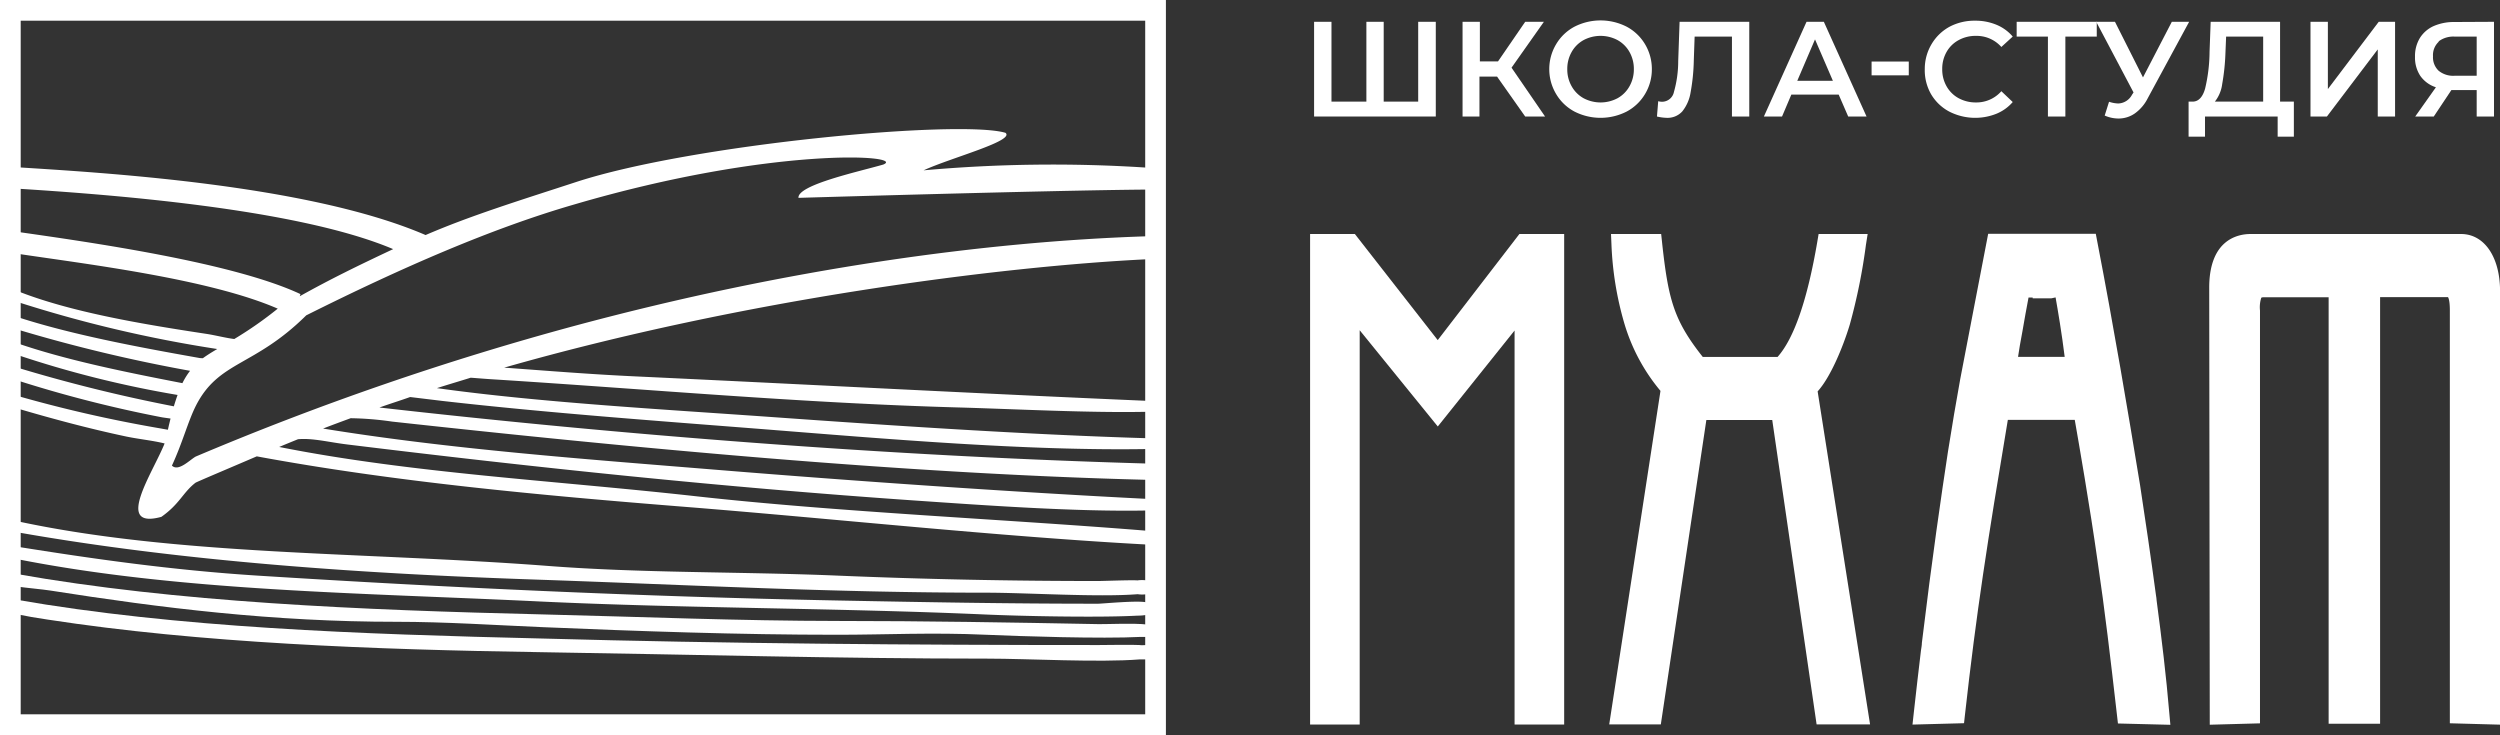 <?xml version="1.0" encoding="UTF-8"?> <svg xmlns="http://www.w3.org/2000/svg" viewBox="0 0 362.38 106.54"><rect x="0" y="0" width="362.38" height="106.54" fill="#333333" stroke="none"/><defs><style> .cls-1 { fill: #fff; } </style></defs><g id="Слой_2" data-name="Слой 2"><g id="Слой_1-2" data-name="Слой 1"><g><path class="cls-1" d="M169,106.54H0V0H169Zm-166-3H166V3H3Z"></path><g><path class="cls-1" d="M145.74,19.25c-6.63-1.94-45.42,1.63-62.28,7.15C75.51,29,68.23,31.24,61.69,34.07,44.51,26.66,14.24,25,2.26,24.23v3.1c12.11.77,40.46,2.73,54.73,8.78-5.14,2.42-9,4.3-13.54,6.83l.1-.31c-9.77-4.58-30.44-7.51-41.29-9.06v3.17c10.23,1.54,28,3.66,38,8a55.84,55.84,0,0,1-6.3,4.4c-1.17-.14-2.65-.52-3.88-.72C20.72,47,10.1,45.24,2.26,42.08v1.6a187.55,187.55,0,0,0,29.23,6.91c-.78.46-1.46.88-2.08,1.33-.2,0-.4,0-.62-.05-9.08-1.61-18.67-3.42-26.53-6v1.81a227.05,227.05,0,0,0,25.29,6.07,10.53,10.53,0,0,0-1.11,1.79c-8.31-1.61-17-3.37-24.18-5.87v1.69a153,153,0,0,0,23.48,5.89q-.27.75-.54,1.65A229,229,0,0,1,2.26,53.21v1.85a182.63,182.63,0,0,0,21.06,5.4c.34.07.87.13,1.4.21-.12.51-.25,1-.38,1.62-.52-.08-1-.18-1.49-.26A195.41,195.41,0,0,1,2.26,57.31v1.82c5.24,1.55,10.63,3,16.06,4.15,1.9.39,3.8.57,5.54,1-1.7,4.24-7.38,12.53-.47,10.64,2.66-1.87,3.12-3.53,4.94-4.94.25-.16,5.22-2.25,8.89-3.83,19.86,3.68,40.83,5.63,62.22,7.33,21.22,1.69,45.34,4.29,66.77,5.45v-2c-20.9-1.69-44.8-2.71-65.36-5s-41.22-3.33-60.38-7.14c.89-.38,1.81-.75,2.72-1.12,2.09-.2,4.45.43,7.17.76,27.22,3.34,54.49,6.21,82.37,8.13,10,.69,23.28,1.64,33.48,1.44V72.31c-19.76-1-42.75-2.61-62.08-4.19-19.53-1.59-38.9-3-57.3-6,1.31-.51,2.65-1,4-1.5a46,46,0,0,1,6,.49c33.85,3.71,73.75,7.55,109.44,8.44V67.19C128.73,66.12,89.58,63,55,59.07c1.47-.53,3-1,4.45-1.52l4.71.57c15,1.71,30.91,2.87,46.11,4.06,18.17,1.44,38.55,3.2,56,2.91V63.52c-17.32-.51-37.33-1.85-54.27-3.06-15.58-1.11-33.75-2.11-48.67-4.2,1.63-.52,3.27-1,4.9-1.51,1,.07,2.11.17,3.29.24,22.48,1.42,44.74,3.44,67.36,4.07,8.17.23,19.24.81,27.39.63V58.1c-23.5-1-51-2.46-74.13-3.54-6.53-.3-12.85-.82-19.06-1.27,35-10,72.08-14.68,93.19-15.71V34.25c-23.52.76-52.07,4.68-82.75,12.92a425.79,425.79,0,0,0-55.13,19c-.8.41-2.52,2.27-3.47,1.32,1.55-3.35,2.32-6.38,3.47-8.67,3.33-6.55,8.43-5.61,16-13.11,14-7,27-12.64,38.81-16.06,28.83-8.47,48.27-7.21,44.84-5.8-3.42,1-12.47,2.94-12.3,4.83,0,0,36.71-1.09,50.5-1.2V24.3a210,210,0,0,0-32.36.39C137.79,22.88,147.2,20.41,145.74,19.25Z"></path><path class="cls-1" d="M166.21,93.5c-.38,0-.8.06-1,0-.89-.07-5.26,0-5.93,0-27,0-54.29-.21-80.49-.94C51.94,91.92,25.69,91,2.26,86.91V89c1.54.32,3.1.58,4.65.81C29.06,93.22,54,94.16,78.65,94.54c21.09.32,42.92.93,64.4.93,6.13,0,16.11.59,22.18.11.21,0,.61,0,1,0Z"></path><path class="cls-1" d="M159.3,90.47c-13-.25-25.41-.46-37.67-.46C107.11,90,92.7,89.4,79,89.07c-27-.65-53.53-1.78-76.71-5.89V85c1.84.25,3.84.42,5,.6,16.15,2.54,32.27,4.53,50.18,4.53,7.09,0,14.51.5,21.25.78,13.75.58,28.29,1.1,42.67,1.1,7,0,13.66-.36,21.57,0,4.78.21,16.71.61,22.4.31l.92,0V90.53C164.53,90.3,160.21,90.49,159.3,90.47Z"></path><path class="cls-1" d="M164.87,84.13c-.89-.07-5,.09-5.72.09-12.59,0-25.28-.26-37.67-.78C107.24,82.84,92.91,83.1,79,82,52.48,80,25.53,80.55,2.26,75.5v1.66l.28,0c23.76,4.19,49.63,6,75.95,6.88,21.48.74,42.3,1.87,64.4,1.87,6,0,16.23.68,22,.22a4.68,4.68,0,0,0,1.34,0v-2A5,5,0,0,0,164.87,84.13Z"></path><path class="cls-1" d="M159.15,87.51c-13.26,0-25.48-.23-37.83-.47-28.5-.56-57-1.9-83.93-3.6-12.46-.79-24-2.45-35.13-4.23V81c23.79,4.73,50,4.92,76.08,6.19,21.12,1,42.94.93,64.4,1.88,5.1.23,16.35.48,22.12.17a8.52,8.52,0,0,0,1.35-.11V87.32C165,87,159.79,87.51,159.15,87.51Z"></path></g><g><path class="cls-1" d="M208.12,3.16V16.89H190.48V3.16H193V14.73h5.06V3.16h2.51V14.73h5V3.16Z"></path><path class="cls-1" d="M217,11.1h-2.55v5.79H212V3.16h2.51V8.9h2.63l3.94-5.74h2.71l-4.69,6.65,4.86,7.08h-2.88Z"></path><path class="cls-1" d="M228.22,16.17a6.79,6.79,0,0,1-2.65-2.53,7,7,0,0,1-1-3.62,7,7,0,0,1,1-3.62,6.79,6.79,0,0,1,2.65-2.53,8.33,8.33,0,0,1,7.57,0,6.84,6.84,0,0,1,2.65,2.52,7,7,0,0,1,1,3.63,6.93,6.93,0,0,1-1,3.63,6.84,6.84,0,0,1-2.65,2.52,8.33,8.33,0,0,1-7.57,0Zm6.26-1.94a4.47,4.47,0,0,0,1.72-1.73,4.92,4.92,0,0,0,.63-2.48,4.94,4.94,0,0,0-.63-2.48,4.44,4.44,0,0,0-1.72-1.72,5.25,5.25,0,0,0-4.95,0,4.44,4.44,0,0,0-1.72,1.72,4.94,4.94,0,0,0-.63,2.48,4.92,4.92,0,0,0,.63,2.48,4.47,4.47,0,0,0,1.72,1.73,5.25,5.25,0,0,0,4.95,0Z"></path><path class="cls-1" d="M253.56,3.16V16.89h-2.51V5.31h-5.41l-.12,3.44a28.79,28.79,0,0,1-.47,4.67,5.87,5.87,0,0,1-1.2,2.73,2.88,2.88,0,0,1-2.27.93,6.87,6.87,0,0,1-1.4-.19l.18-2.22a2.1,2.1,0,0,0,.59.08,1.77,1.77,0,0,0,1.69-1.42,16.4,16.4,0,0,0,.62-4.48l.2-5.69Z"></path><path class="cls-1" d="M266.52,13.71h-6.86l-1.35,3.18h-2.63l6.18-13.73h2.51l6.19,13.73H267.9Zm-.84-2-2.59-6-2.57,6Z"></path><path class="cls-1" d="M271.29,8.92h5.39v2h-5.39Z"></path><path class="cls-1" d="M282.54,16.17a6.71,6.71,0,0,1-2.63-2.52A7,7,0,0,1,279,10a7,7,0,0,1,1-3.63,6.81,6.81,0,0,1,2.64-2.52A7.71,7.71,0,0,1,286.31,3a7.87,7.87,0,0,1,3.08.59,6.22,6.22,0,0,1,2.36,1.71L290.1,6.81a4.78,4.78,0,0,0-3.67-1.61,5.07,5.07,0,0,0-2.53.62,4.4,4.4,0,0,0-1.74,1.71,4.9,4.9,0,0,0-.63,2.49,4.9,4.9,0,0,0,.63,2.49,4.43,4.43,0,0,0,1.74,1.72,5.18,5.18,0,0,0,2.53.62,4.8,4.8,0,0,0,3.67-1.63l1.65,1.57a6.26,6.26,0,0,1-2.37,1.7,8.27,8.27,0,0,1-6.84-.32Z"></path><path class="cls-1" d="M303.93,5.31h-4.55V16.89h-2.53V5.31h-4.53V3.16h11.61Z"></path><path class="cls-1" d="M317.32,3.16l-6,11.08a6,6,0,0,1-1.87,2.2,4.1,4.1,0,0,1-2.37.74,5,5,0,0,1-2-.43l.63-2a4.58,4.58,0,0,0,1.33.25,2.35,2.35,0,0,0,2-1.27l.22-.33L303.85,3.16h2.72l4.06,8.06,4.18-8.06Z"></path><path class="cls-1" d="M332.5,14.73v5.08h-2.35V16.89H319.62v2.92h-2.38l0-5.08h.59c.86,0,1.47-.68,1.81-1.91a23.73,23.73,0,0,0,.64-5.31l.16-4.35h10.06V14.73Zm-10.39-2.54a5.16,5.16,0,0,1-1.06,2.54h7V5.31h-5.37l-.1,2.44A31.75,31.75,0,0,1,322.11,12.19Z"></path><path class="cls-1" d="M334.91,3.16h2.52v9.75l7.37-9.75h2.37V16.89h-2.51V7.16l-7.37,9.73h-2.38Z"></path><path class="cls-1" d="M361.51,3.16V16.89H359V13.06h-3.67l-2.55,3.83h-2.69l3-4.24A4.39,4.39,0,0,1,350.83,11a4.8,4.8,0,0,1-.77-2.77,5,5,0,0,1,.7-2.71,4.54,4.54,0,0,1,2-1.74,7.33,7.33,0,0,1,3-.59Zm-8,2.88a2.64,2.64,0,0,0-.84,2.12,2.68,2.68,0,0,0,.81,2.09,3.32,3.32,0,0,0,2.33.73H359V5.31h-3.12A3.55,3.55,0,0,0,353.48,6Z"></path></g><g><path class="cls-1" d="M312.61,87.07c0-.27-.07-.54-.1-.81-.75-5.59-1.55-11-2.3-15.92C308.42,59.42,306.43,47.59,304,35l-.21-1.11H288.19l-1.71,8.88c-.12.62-.23,1.2-.35,1.81-.68,3.51-1.32,6.91-2,10.42-.58,3.26-1.17,6.63-1.77,10.47-.95,6.24-2.3,15.44-3.78,27.71,0,.36-.08.73-.13,1.09-.35,2.91-.7,5.94-1.06,9.2l-.17,1.56,7.47-.2.13-1.18c1.66-14.9,3.26-25.11,6.22-42.79h9.7c.56,3.19,2.19,12.57,3.3,20.42,1.07,7.22,1.92,14.52,2.73,21.59l.23,2,7.6.19-.14-1.53C314,98,313.32,92.44,312.61,87.07ZM293.16,48c.22-1.35.63-3.54.88-4.87l.6,0v.11l1.37,0,1.36,0,.59-.13c.32,1.79.92,5.35,1.32,8.62h-6.76C292.66,50.82,292.86,49.52,293.16,48Z"></path><polygon class="cls-1" points="208.4 49.3 196.39 33.92 189.9 33.92 189.9 105.02 197.09 105.02 197.09 47.87 208.41 61.82 219.54 47.91 219.54 105.02 226.73 105.02 226.73 33.92 220.24 33.92 208.4 49.3"></polygon><path class="cls-1" d="M356.73,33.92h-30.5c-1.8,0-6,.76-6,7.79l.08,63.34,7.28-.2V45a4.45,4.45,0,0,1,.19-1.85.9.9,0,0,1,.41-.06h9.35v61.82H345V43.07h9.84s.27.3.27,1.9v59.87l7.28.2V42.19C362.38,37.25,360.11,33.92,356.73,33.92Z"></path><path class="cls-1" d="M268.13,47.05a84,84,0,0,0,2.34-11.56l.25-1.57h-7.11l-.19,1.13c-1.43,8.37-3.36,14-5.76,16.69H246.82c-4.19-5.3-5-8.28-5.9-16.6l-.13-1.22h-7.27l.06,1.42a47.1,47.1,0,0,0,1.85,11.47,27.26,27.26,0,0,0,5.26,9.85L233.26,105h7.48l6.6-44.12h9.55L263.32,105h7.75l-7.6-48.27C265.25,54.79,267.08,50.53,268.13,47.05Z"></path></g></g></g></g></svg> 
